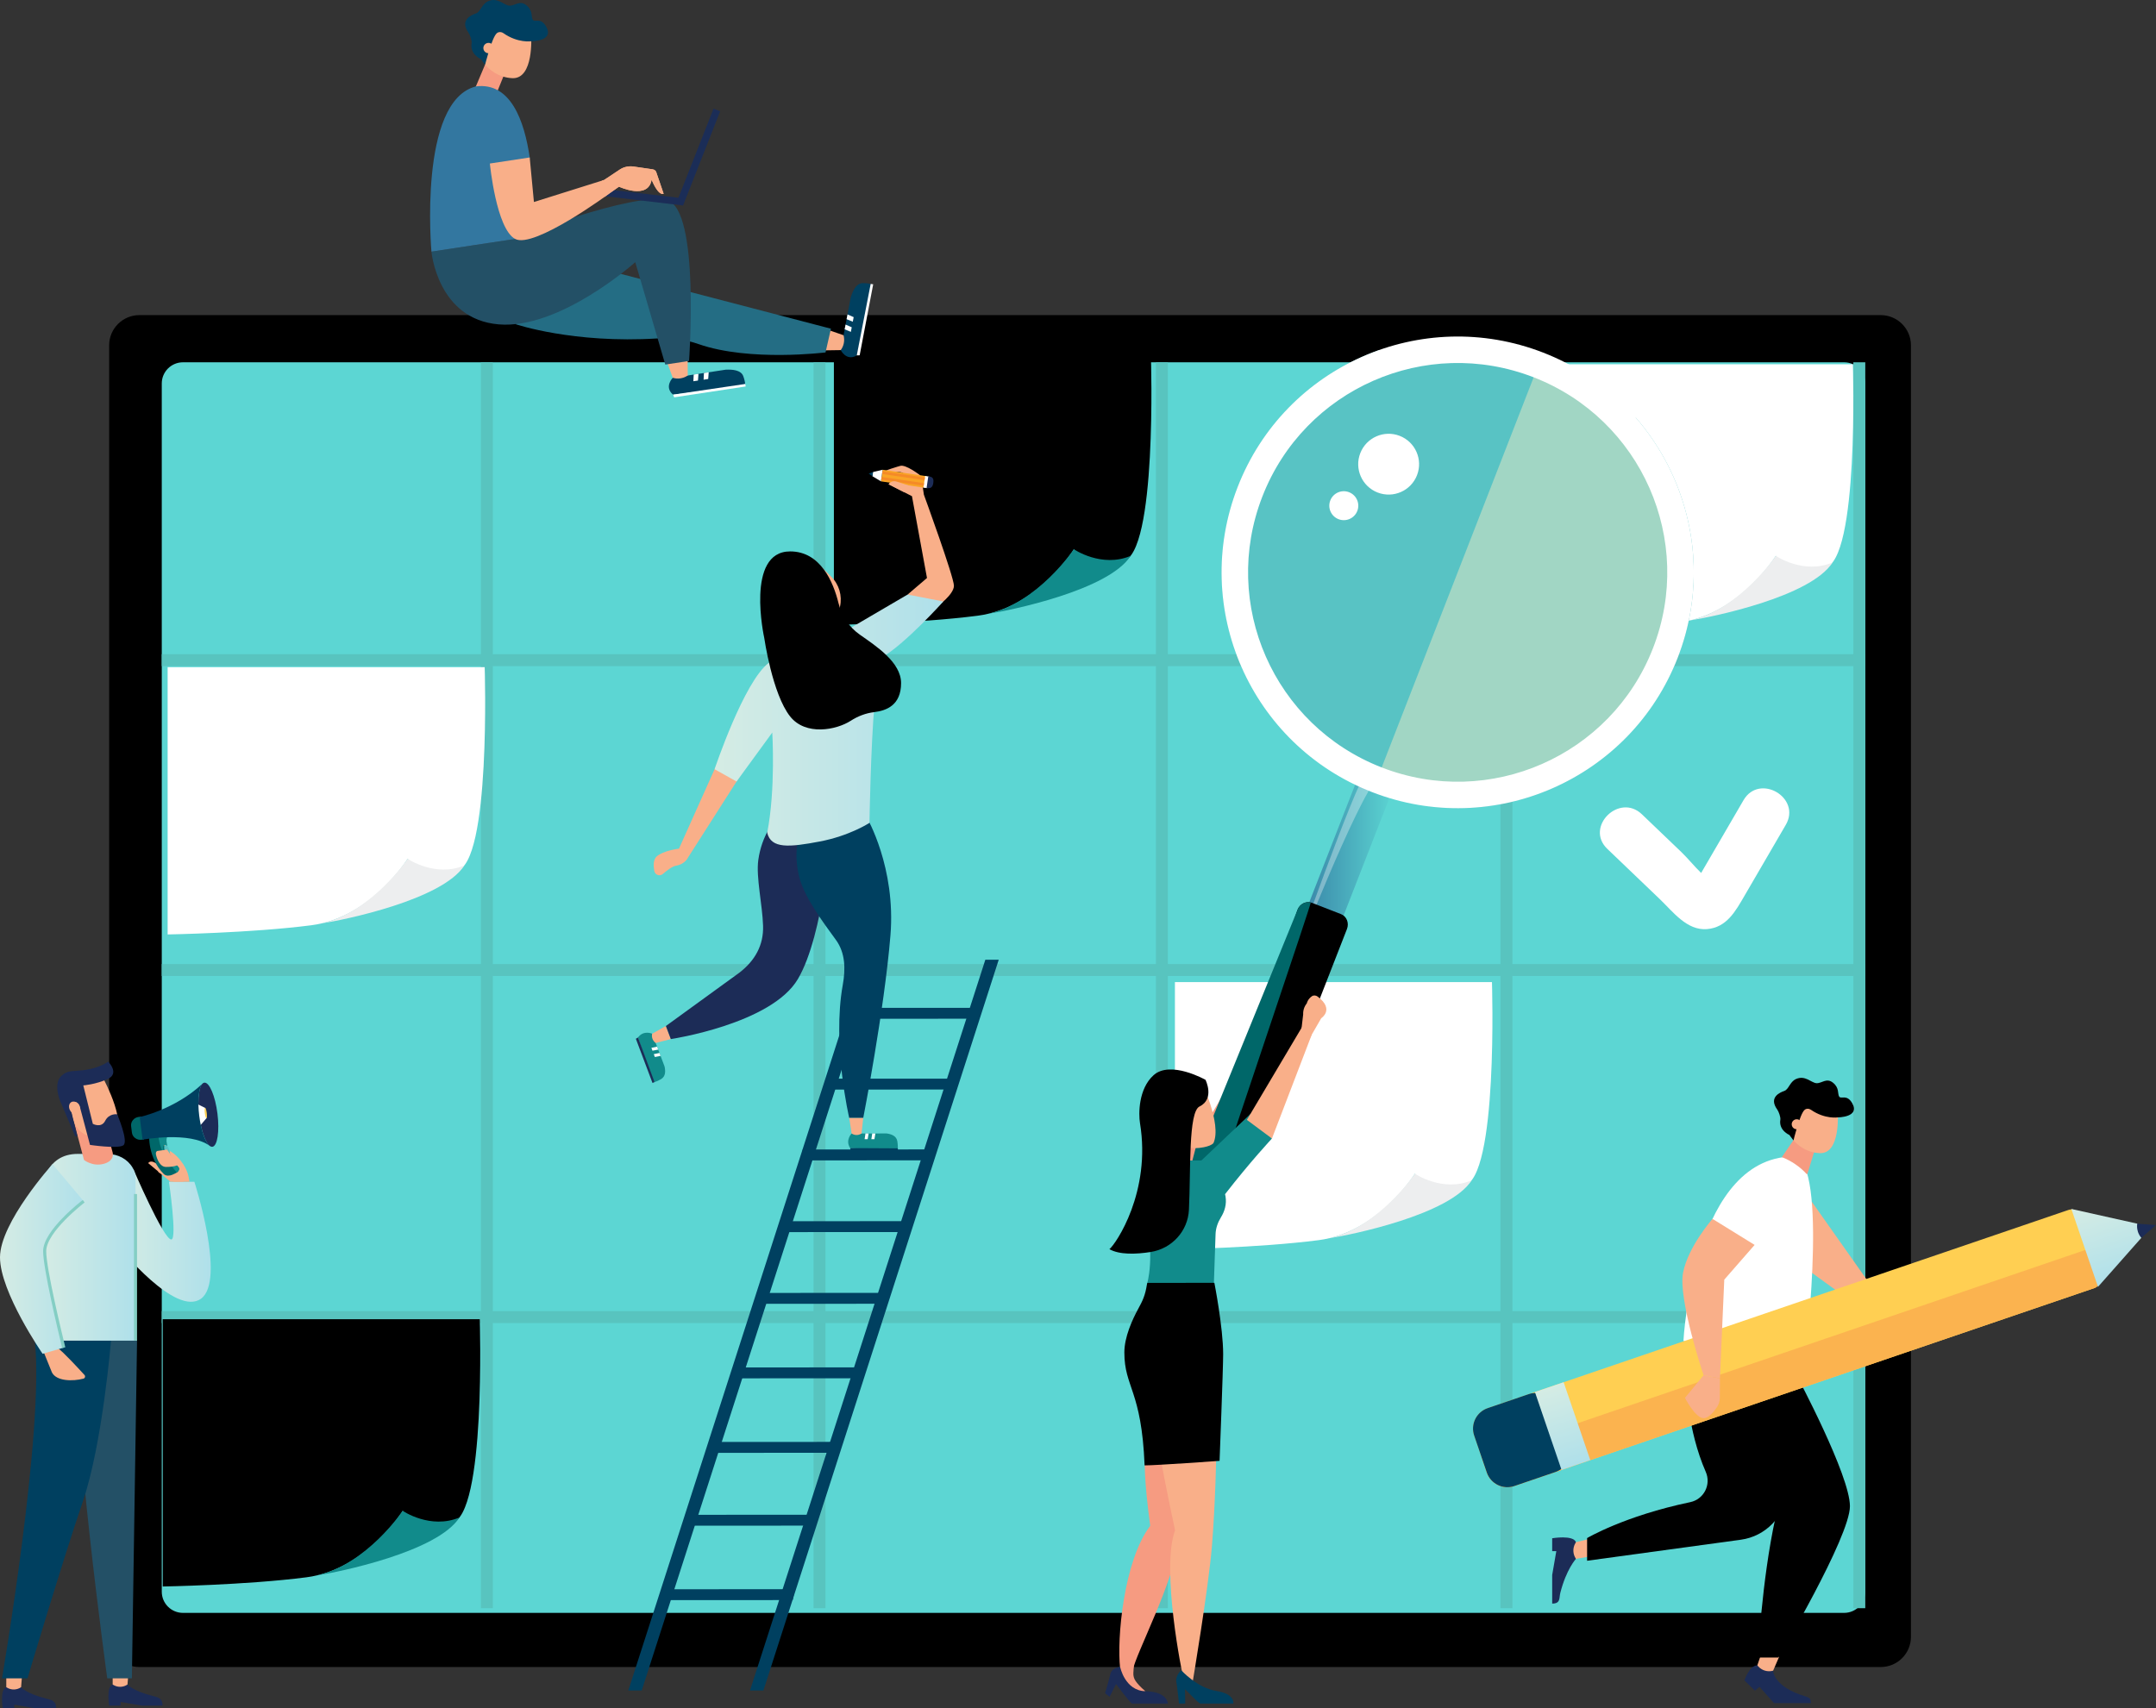 <svg width="429" height="340" viewBox="0 0 429 340" fill="none" xmlns="http://www.w3.org/2000/svg">
<rect x="0" y="0" width="429" height="340" fill="#333333" stroke="none"/>
<g clip-path="url(#clip0)">
<path d="M374.221 331.786H27.737C24.413 331.786 21.718 329.094 21.718 325.773V68.729C21.718 65.408 24.413 62.715 27.737 62.715H374.221C377.545 62.715 380.24 65.408 380.24 68.729V325.773C380.24 329.094 377.545 331.786 374.221 331.786Z" fill="black"/>
<path d="M366.937 321.008H36.406C34.078 321.008 32.19 319.122 32.19 316.796V76.319C32.19 73.993 34.078 72.107 36.406 72.107H366.937C369.265 72.107 371.152 73.993 371.152 76.319V316.796C371.153 319.122 369.265 321.008 366.937 321.008Z" fill="#5CD6D3"/>
<path d="M98.066 72.107H95.691V320.075H98.066V72.107Z" fill="#58C4BF"/>
<path d="M164.25 72.107H161.875V320.075H164.25V72.107Z" fill="#58C4BF"/>
<path d="M232.381 72.107H230.006V320.075H232.381V72.107Z" fill="#58C4BF"/>
<path d="M300.94 72.107H298.565V320.075H300.94V72.107Z" fill="#58C4BF"/>
<path d="M371.153 72.107H368.778V320.075H371.153V72.107Z" fill="#58C4BF"/>
<path d="M371.153 130.203H32.19V132.576H371.153V130.203Z" fill="#58C4BF"/>
<path d="M371.153 191.871H32.19V194.244H371.153V191.871Z" fill="#58C4BF"/>
<path d="M371.153 260.946H32.19V263.319H371.153V260.946Z" fill="#58C4BF"/>
<path d="M305.595 72.491H368.681C368.681 72.491 369.966 111.755 363.064 113.022C356.162 114.288 353.345 110.63 353.345 110.63C353.345 110.63 346.161 122.31 334.189 123.858C322.216 125.407 305.595 125.688 305.595 125.688V72.491Z" fill="white"/>
<path d="M336.207 123.494C340.677 122.813 360.261 118.809 364.643 111.948C358.856 114.392 353.345 110.629 353.345 110.629C353.345 110.629 346.161 121.325 336.207 123.494Z" fill="#EDEEEF"/>
<path d="M165.928 71.177H229.014C229.014 71.177 230.299 110.442 223.397 111.708C216.494 112.975 213.677 109.316 213.677 109.316C213.677 109.316 206.494 120.997 194.521 122.545C182.548 124.093 165.928 124.375 165.928 124.375V71.177Z" fill="black"/>
<path d="M196.54 122.181C201.009 121.5 220.594 117.496 224.976 110.634C219.189 113.079 213.678 109.316 213.678 109.316C213.678 109.316 206.494 120.012 196.54 122.181Z" fill="#118B8B"/>
<path d="M33.357 132.784H96.443C96.443 132.784 97.728 172.048 90.826 173.315C83.924 174.581 81.107 170.923 81.107 170.923C81.107 170.923 73.923 182.603 61.951 184.151C49.978 185.699 33.357 185.981 33.357 185.981V132.784Z" fill="white"/>
<path d="M63.969 183.787C68.439 183.106 88.023 179.102 92.405 172.241C86.618 174.685 81.107 170.923 81.107 170.923C81.107 170.923 73.924 181.618 63.969 183.787Z" fill="#EDEEEF"/>
<path d="M32.379 262.56H95.465C95.465 262.56 96.75 301.824 89.848 303.091C82.945 304.357 80.129 300.699 80.129 300.699C80.129 300.699 72.945 312.379 60.972 313.927C48.999 315.475 32.379 315.757 32.379 315.757V262.56Z" fill="black"/>
<path d="M62.991 313.563C67.46 312.882 87.045 308.878 91.427 302.017C85.64 304.461 80.129 300.698 80.129 300.698C80.129 300.698 72.945 311.394 62.991 313.563Z" fill="#118B8B"/>
<path d="M233.784 195.459H296.87C296.87 195.459 298.155 234.723 291.253 235.99C284.351 237.256 281.534 233.598 281.534 233.598C281.534 233.598 274.35 245.278 262.378 246.826C250.405 248.375 233.784 248.656 233.784 248.656V195.459Z" fill="white"/>
<path d="M264.396 246.462C268.866 245.781 288.45 241.777 292.832 234.916C287.045 237.36 281.534 233.598 281.534 233.598C281.534 233.598 274.35 244.293 264.396 246.462Z" fill="#EDEEEF"/>
<path d="M133.868 75.188L144.398 73.577C145.818 73.51 147.441 73.671 147.887 74.842C147.887 74.842 148.193 75.618 148.283 76.422C147.977 76.916 133.937 78.541 133.937 78.541L133.869 78.5C132.119 76.946 133.868 75.188 133.868 75.188Z" fill="#004060"/>
<path d="M148.283 76.422L133.938 78.54L134.146 79.079L148.38 76.918L148.283 76.422Z" fill="white"/>
<path d="M138.035 74.542L138.984 74.405L138.885 75.74L137.965 75.879L138.035 74.542Z" fill="white"/>
<path d="M140.068 74.234L141.018 74.096L140.919 75.431L139.999 75.57L140.068 74.234Z" fill="white"/>
<path d="M132.613 71.793L133.868 75.188C134.779 75.487 135.881 75.346 136.702 74.826L136.851 74.731L136.825 71.153L132.613 71.793Z" fill="#F9AF89"/>
<path d="M167.291 69.681L169.27 59.224C169.68 57.864 170.371 56.387 171.625 56.357C171.625 56.357 172.458 56.327 173.248 56.509C173.612 56.961 170.478 70.731 170.478 70.731L170.417 70.782C168.368 71.914 167.291 69.681 167.291 69.681Z" fill="#004060"/>
<path d="M173.247 56.508L170.478 70.731L171.056 70.713L173.748 56.583L173.247 56.508Z" fill="white"/>
<path d="M168.066 65.54L168.252 64.6L169.479 65.137L169.305 66.051L168.066 65.54Z" fill="white"/>
<path d="M168.451 63.522L168.637 62.581L169.863 63.119L169.689 64.032L168.451 63.522Z" fill="white"/>
<path d="M163.668 69.736L167.29 69.681C167.875 68.923 168.108 67.838 167.89 66.891L167.851 66.719L164.465 65.553L163.668 69.736Z" fill="#F9AF89"/>
<path d="M102.594 64.523C102.594 64.523 114.05 68.415 130.843 67.357C133.613 67.182 136.393 67.573 139.013 68.488C149.183 72.038 164.262 70.141 164.262 70.141L165.341 65.42L115.066 52.304L102.594 64.523Z" fill="#246D84"/>
<path d="M96.552 12.782L94.495 17.662L98.669 18.906L100.278 14.951L96.552 12.782Z" fill="#F69B81"/>
<path d="M97.107 4.193L95.858 10.792C96.513 10.923 96.725 11.711 96.453 12.291C96.485 12.456 96.483 12.63 96.446 12.798C97.377 13.877 99.169 15.424 101.931 15.558C106.251 15.768 105.694 7.191 105.694 7.191L97.107 4.193Z" fill="#F9AF89"/>
<path d="M93.844 8.587C93.929 8.101 93.522 6.929 93.236 6.528C91.388 3.941 93.837 2.974 94.694 2.678C95.642 2.35 95.841 0.824 97.105 0.251C99.035 -0.625 100.279 1.068 101.364 1.127C102.449 1.187 103.429 -0.037 104.762 1.06C106.095 2.157 105.641 3.301 106.004 3.918C106.367 4.535 107.591 3.369 108.681 5.304C110.339 8.247 105.696 8.21 105.696 8.21C105.696 8.21 103.05 8.622 100.168 6.603C99.774 6.326 99.232 6.295 98.863 6.606C97.851 7.46 96.523 12.896 96.523 12.896L95.675 11.757C95.675 11.757 93.453 10.81 93.844 8.587Z" fill="#003F60"/>
<path d="M96.191 9.72C96.277 10.283 96.802 10.669 97.365 10.584C97.928 10.498 98.315 9.973 98.229 9.411C98.144 8.848 97.618 8.462 97.055 8.547C96.492 8.633 96.105 9.158 96.191 9.72Z" fill="#F9AF89"/>
<path d="M85.848 50.08C85.848 50.08 87.042 63.55 99.253 64.563C111.464 65.577 126.408 52.182 126.408 52.182L132.377 72.558L137.111 71.84C137.111 71.84 139.291 41.746 132.788 39.878C126.286 38.009 101.472 47.708 101.472 47.708L85.848 50.08Z" fill="#235066"/>
<path d="M85.848 50.08L105.923 47.033C105.923 47.033 104.566 42.649 104.314 38.07C104.123 34.604 105.426 31.505 105.426 31.505C104.33 23.842 101.537 16.38 94.753 17.186C83.166 20.02 85.848 50.08 85.848 50.08Z" fill="#3377A0"/>
<path d="M141.978 21.623L134.997 39.361L117.287 37.262L117.12 38.671L135.918 40.899L143.299 22.142L141.978 21.623Z" fill="#1B2D57"/>
<path d="M97.472 32.545L105.401 31.341L106.24 40.204L120.212 35.813L123.313 33.754C124.114 33.223 125.083 33.005 126.034 33.143L129.88 33.699C130.277 33.757 130.589 34.067 130.649 34.463L132.049 38.557C132.049 38.557 131.135 39.233 129.655 35.785C128.959 39.862 123.166 37.157 123.166 37.157L121.222 38.527C121.222 38.527 106.262 49.58 102.497 47.553C98.732 45.526 97.472 32.545 97.472 32.545Z" fill="#F9AF89"/>
<path d="M130.649 34.462C130.589 34.066 130.277 33.756 129.88 33.699L126.034 33.142C125.083 33.004 124.113 33.222 123.313 33.754L120.212 35.813L119.755 35.956L120.253 39.226C120.866 38.79 121.223 38.527 121.223 38.527L123.167 37.156C123.167 37.156 128.96 39.861 129.655 35.784C131.136 39.232 132.05 38.556 132.05 38.556L130.649 34.462Z" fill="#F9AF89"/>
<path d="M252.692 206.948L244.785 227.594L239.8 223.888L250.938 205.127L252.692 206.948Z" fill="#F69B81"/>
<path d="M251.712 200.705C251.213 201.319 250.958 202.095 250.997 202.885L250.648 205.865L251.055 206.326L252.454 207.567C252.405 206.95 252.335 207.567 252.335 207.567L254.585 203.655C254.585 203.655 257.306 201.912 253.875 199.34C253.547 199.094 253.087 199.04 252.747 199.268C251.892 199.841 251.712 200.705 251.712 200.705Z" fill="#F69B81"/>
<path d="M235.236 242.505C240.915 234.892 244.784 227.593 244.784 227.593L240.496 222.715L235.236 228.841V242.505Z" fill="#006769"/>
<path d="M222.884 331.989L225.402 332.425C225.922 329.305 233.754 314.511 234.391 306.826C235.098 298.296 237.082 288.799 237.082 288.799L228.658 286.296C228.658 286.296 226.525 286.296 228.868 303.682C223.601 310.589 222.189 326.264 222.884 331.989Z" fill="#F69B81"/>
<path d="M229.087 279.972C229.087 279.972 231.066 291.865 233.817 304.585C230.943 312.266 235.323 333.7 235.405 333.624C235.735 333.313 237.248 335.176 237.248 335.176C237.248 335.176 240.442 316.26 241.149 307.73C241.855 299.199 242.031 288.799 242.031 288.799L229.087 279.972Z" fill="#F9AF89"/>
<path d="M235.046 332.425C235.046 332.425 233.848 333.441 234.067 334.736C234.287 336.031 234.598 339.064 234.598 339.064H235.831L235.793 336.235C235.797 336.05 238.437 339.064 238.884 339.064H245.408C245.408 339.064 245.841 337.156 242.011 336.543C238.18 335.929 235.046 332.425 235.046 332.425Z" fill="#004060"/>
<path d="M225.69 330.269L225.516 332.968C225.48 333.536 225.637 334.097 225.961 334.565C226.32 335.082 226.924 335.79 227.923 336.602C226.031 337.21 224.312 335.091 223.41 333.683C222.97 332.997 222.799 332.175 222.92 331.369L223.238 329.246L225.69 330.269Z" fill="#F69B81"/>
<path d="M222.884 331.754C222.884 331.754 221.22 331.903 220.945 333.167C220.668 334.432 219.882 336.99 219.882 336.99L220.789 337.712L222.068 335.176C222.068 335.176 224.82 338.881 225.257 339.064H232.378C232.378 339.064 232.378 336.709 227.922 336.602C223.816 336.504 222.884 331.754 222.884 331.754Z" fill="#1C2C57"/>
<path d="M237.081 231.656H231.985L234.019 225.672L238.004 228.119L237.081 231.656Z" fill="#F69B81"/>
<path d="M256.071 190.991L262.889 193.645L277.555 156.03L270.736 153.376L256.071 190.991Z" fill="url(#paint0_linear)"/>
<path opacity="0.33" d="M257.368 191.497L257.172 191.418C257.172 191.418 269.644 155.988 271.837 153.803C274.03 151.619 278.448 150.391 274.203 154.724C269.958 159.057 257.368 191.497 257.368 191.497Z" fill="white"/>
<path d="M274.397 69.685C283.036 69.661 291.708 69.449 300.289 70.481C301.666 70.647 307.513 70.849 303.625 70.804C304.607 71.134 305.588 71.464 306.57 71.793C309.713 74.114 312.378 76.887 315.765 78.93C318.944 80.848 322.224 82.247 325.522 83.162C336.558 95.892 340.356 114.144 333.819 130.931C325.869 151.349 305.187 163.053 284.376 160.509C282.839 159.517 281.179 158.69 279.371 158.064C278.768 157.738 278.157 157.49 277.54 157.272C275.151 155.875 272.733 154.529 270.19 153.468C267.538 152.361 264.786 151.765 262.014 151.567C245.459 139.276 238.435 117.036 246.275 96.902C251.434 83.653 261.959 74.084 274.397 69.685Z" fill="#58C3C4"/>
<path d="M290.76 159.539C287.76 157.816 284.49 156.788 280.913 156.548C278.603 156.503 276.326 156.296 274.063 155.959C273.946 155.924 273.827 155.908 273.709 155.875L307.033 70.294C329.221 80.682 339.858 106.621 330.842 129.773C324.09 147.114 308.157 158.162 290.76 159.539Z" fill="#A1D6C4"/>
<path d="M246.275 96.903C236.87 121.056 248.843 148.254 273.018 157.651C297.193 167.048 324.415 155.085 333.819 130.931C343.225 106.778 331.252 79.579 307.077 70.183C282.901 60.786 255.68 72.749 246.275 96.903ZM251.188 98.812C259.537 77.37 283.703 66.749 305.165 75.091C326.627 83.433 337.256 107.579 328.907 129.021C320.558 150.464 296.391 161.084 274.93 152.742C253.468 144.4 242.839 120.255 251.188 98.812Z" fill="white"/>
<path d="M242.117 229.025L258.182 181.072C258.65 179.872 259.939 179.253 261.061 179.689L266.834 181.936C267.956 182.373 268.486 183.7 268.018 184.9L255.132 217.948C253.212 214.962 246.175 229.938 242.117 229.025Z" fill="black"/>
<path d="M236.686 233.756L258.182 181.073C258.616 179.958 259.757 179.356 260.816 179.623C260.668 180.673 247.096 220.548 241.442 237.918C240.231 237.234 238.203 234.097 236.686 233.756Z" fill="#006769"/>
<path d="M281.958 94.577C280.747 97.692 277.237 99.237 274.119 98.026C271.001 96.816 269.456 93.309 270.667 90.194C271.879 87.079 275.389 85.535 278.506 86.745C281.624 87.955 283.17 91.462 281.958 94.577Z" fill="white"/>
<path d="M270.076 101.691C269.499 103.174 267.828 103.909 266.344 103.333C264.86 102.757 264.124 101.088 264.701 99.605C265.277 98.122 266.948 97.387 268.432 97.963C269.917 98.539 270.653 100.209 270.076 101.691Z" fill="white"/>
<path d="M243.851 238.093C243.826 237.942 243.791 237.815 243.761 237.677C248.808 231.175 253.092 226.596 253.092 226.596L248.803 221.717L239.053 230.967L236.193 230.979C236.193 230.979 232.329 228.431 228.954 231.909C227.721 233.179 226.9 236.624 227.724 240.267C229.994 250.308 228.217 255.619 228.217 255.619L241.366 260.517C241.366 260.517 241.665 251.786 241.871 245.662C241.871 245.655 241.871 245.648 241.871 245.641C241.911 244.446 242.31 243.307 242.938 242.29C243.662 241.118 244.121 239.692 243.851 238.093Z" fill="#118B8B"/>
<path d="M261 205.949L253.092 226.595L248.107 222.889L259.245 204.129L261 205.949Z" fill="#F9AF89"/>
<path d="M260.02 199.707C259.521 200.321 259.267 201.097 259.305 201.887L258.956 204.867L259.363 205.329L260.763 206.569C260.713 205.952 260.643 206.569 260.643 206.569L262.893 202.657C262.893 202.657 265.614 200.914 262.183 198.342C261.855 198.096 261.395 198.042 261.055 198.27C260.2 198.843 260.02 199.707 260.02 199.707Z" fill="#F9AF89"/>
<path d="M241.634 255.315C241.634 255.315 243.384 264.217 243.384 269.512C243.384 272.422 242.67 290.75 242.67 290.75C242.67 290.75 230.178 291.653 227.752 291.653C227.15 276.634 223.724 276.172 223.724 269.167C223.724 266.123 225.286 262.682 226.485 260.489C227.346 258.914 227.886 257.815 228.218 255.619L228.299 255.335L241.634 255.315Z" fill="black"/>
<path d="M238.873 214.916L230.516 217.839L231.34 224.072C231.351 224.16 231.375 224.245 231.391 224.332C231.552 224.361 231.713 224.39 231.873 224.43C231.899 224.436 231.924 224.445 231.95 224.452C231.975 224.458 232 224.461 232.025 224.468C233.953 224.941 235.319 226.533 235.932 228.375C237.12 228.574 238.348 228.576 239.55 228.329C240.368 228.161 241.108 227.903 241.449 227.51C243.213 223.666 238.873 214.916 238.873 214.916Z" fill="#F9AF89"/>
<path d="M238.68 220.22C236.43 221.319 236.961 232.904 236.572 240.794C236.363 245.039 233.175 248.509 228.974 249.179C225.995 249.654 222.725 249.742 220.753 248.619C222.057 247.553 229.087 237.218 226.835 223.533C226.539 221.732 226.503 216.716 229.539 213.994C232.911 210.971 239.87 214.915 239.87 214.915C239.87 214.915 241.771 218.711 238.68 220.22Z" fill="black"/>
<path d="M127.69 336.456L174.516 191.013H171.849L125.023 336.456H127.69Z" fill="#004060"/>
<path d="M151.902 336.456L198.727 191.013H196.061L149.235 336.456H151.902Z" fill="#004060"/>
<path d="M159.717 228.783V230.952L184.806 230.938L185.235 228.769L159.717 228.783Z" fill="#004060"/>
<path d="M164.905 214.69V216.859L189.993 216.845L190.422 214.677L164.905 214.69Z" fill="#004060"/>
<path d="M169.193 200.598V202.766L194.282 202.753L194.71 200.584L169.193 200.598Z" fill="#004060"/>
<path d="M155.147 243.057V245.225L180.236 245.212L180.664 243.043L155.147 243.057Z" fill="#004060"/>
<path d="M150.859 257.33V259.499L175.948 259.485L176.376 257.316L150.859 257.33Z" fill="#004060"/>
<path d="M146.422 272.16L145.409 274.329L170.497 274.315L170.926 272.146L146.422 272.16Z" fill="#004060"/>
<path d="M141.719 286.989L140.705 289.158L165.794 289.144L166.222 286.976L141.719 286.989Z" fill="#004060"/>
<path d="M137.314 301.488L136.3 303.657L161.388 303.643L161.817 301.475L137.314 301.488Z" fill="#004060"/>
<path d="M133.664 316.304L132.65 318.473L157.739 318.459L158.167 316.291L133.664 316.304Z" fill="#004060"/>
<path d="M25.369 335.265C25.369 335.265 26.257 336.491 30.438 337.555C31.359 337.79 32.351 337.95 32.351 339.467C30.399 339.467 28.224 339.467 28.224 339.467L24.003 338.738V339.467H21.724C21.724 339.467 21.089 335.742 22.421 335.264C23.653 335.265 25.369 335.265 25.369 335.265Z" fill="#1C2C57"/>
<path d="M25.586 332.589L25.369 335.265C24.538 335.841 23.445 335.877 22.577 335.358L22.42 335.265V332.589H25.586Z" fill="#F9AF89"/>
<path d="M4.198 335.797C4.198 335.797 5.085 337.024 9.267 338.088C10.188 338.322 11.18 338.482 11.18 340C9.227 340 7.052 340 7.052 340L2.832 339.271V340H0.552C0.552 340 -0.083 336.275 1.249 335.797C2.482 335.797 4.198 335.797 4.198 335.797Z" fill="#1C2C57"/>
<path d="M4.415 333.122L4.198 335.797C3.366 336.374 2.274 336.41 1.405 335.891L1.249 335.797V333.122H4.415Z" fill="#F9AF89"/>
<path d="M27.269 266.84L26.241 334.041H21.341C21.341 334.041 13.882 279.786 15.474 266.84C17.067 253.895 27.269 266.84 27.269 266.84Z" fill="#235066"/>
<path d="M22.09 266.826C22.09 266.826 20.384 287.469 16.465 298.897C12.547 310.324 5.472 334.041 5.472 334.041H0.401C0.401 334.041 8.871 284.48 6.934 266.826H22.09Z" fill="#004060"/>
<path d="M26.505 232.621C26.505 232.621 32.544 246.692 34.077 246.692C35.303 246.692 33.617 235.202 33.617 235.202H38.675C38.675 235.202 45.035 254.895 39.977 258.494C34.919 262.092 23.808 248.31 23.808 248.31L26.505 232.621Z" fill="url(#paint1_linear)"/>
<path d="M8.497 268.613L10.327 273.134C11.209 274.91 14.447 274.955 16.599 274.391C16.922 274.306 17.035 273.904 16.81 273.658C15.629 272.363 12.563 269.047 11.501 268.305L8.497 268.613Z" fill="#F9AF89"/>
<path d="M21.505 229.681C23.479 229.699 25.362 230.676 26.368 232.373C26.719 232.966 26.962 233.623 26.962 234.303C26.962 236.754 26.962 266.826 26.962 266.826H8.481V236.419C8.481 236.419 8.859 229.658 15.474 229.658C18.29 229.658 20.219 229.669 21.505 229.681Z" fill="url(#paint2_linear)"/>
<path d="M26.656 266.84V237.631L27.269 237.651V266.84H26.656Z" fill="#84CEC4"/>
<path d="M14.747 223.453L16.717 230.866C16.717 230.866 18.4 232.231 20.629 231.639C22.858 231.048 22.431 229.443 22.431 229.443L21.168 224.692L17.641 224.709L14.747 223.453Z" fill="#F69B81"/>
<path d="M21.826 226.025C22.507 225.822 23.113 225.541 23.366 225.156C24.508 221.48 19.996 213.584 19.996 213.584L13.156 216.776L14.441 222.528C14.783 224.064 15.837 225.345 17.279 225.978C18.76 226.423 20.344 226.466 21.826 226.025Z" fill="#F9AF89"/>
<path d="M16.574 216.029C16.574 216.029 19.077 215.841 21.466 214.731C23.855 213.62 21.517 211.284 21.517 211.284C21.517 211.284 19.886 212.624 16.458 213.012C14.145 213.274 13.431 213.001 12.207 214.14C10.543 215.688 11.942 219.066 11.942 219.066L14.981 226.191L15.382 226.085C15.382 226.085 14.309 221.653 13.91 220.153C14.148 219.359 14.603 219.238 14.998 219.316C15.426 219.401 15.752 219.754 15.864 220.176L17.909 227.869C17.909 227.869 23.373 228.679 24.52 227.966C25.666 227.252 23.316 221.773 23.316 221.773C23.316 221.773 21.711 221.531 20.929 223.074C20.153 224.603 18.471 223.673 18.471 223.673L16.574 216.029Z" fill="#1C2C57"/>
<path d="M37.704 235.202L37.526 234.232C37.132 232.083 35.076 229.41 33.006 228.709H30.858L31.524 233.292L34.554 235.202H37.704V235.202Z" fill="#F9AF89"/>
<path d="M14.324 219.287C14.862 219.096 15.532 219.482 15.819 220.151C16.105 220.819 15.901 221.517 15.362 221.709C14.824 221.901 14.154 221.514 13.868 220.845C13.581 220.177 13.785 219.479 14.324 219.287Z" fill="#F9AF89"/>
<path d="M32.408 232.784L36.591 235.202C36.591 235.202 33.966 235.176 33.923 235.202L29.496 231.501C29.496 231.501 29.818 230.854 30.82 231.4C31.824 231.946 32.408 232.784 32.408 232.784Z" fill="#F9AF89"/>
<path d="M10.448 231.693C10.448 231.693 0 243.29 0 250.241C0 257.192 8.481 269.443 8.481 269.443L12.67 268.218C12.67 268.218 8.89 253.057 8.89 249.025C8.89 244.993 16.655 239.08 16.655 239.08" fill="url(#paint3_linear)"/>
<path d="M9.196 249.025C9.196 252.497 12.272 265.191 12.995 268.148C12.782 268.204 12.695 268.221 12.374 268.304C11.485 264.651 8.583 252.437 8.583 249.024C8.583 244.888 16.148 239.08 16.469 238.835L16.841 239.323C16.765 239.381 9.196 245.188 9.196 249.025Z" fill="#84CEC4"/>
<path d="M29.675 225.854C29.675 225.854 29.378 230.419 32.582 233.653C32.78 233.852 33.091 233.983 33.412 233.986C34.062 233.992 34.482 233.711 34.816 233.569C35.307 233.36 35.517 233.07 35.606 232.839C35.682 232.642 35.626 232.425 35.47 232.246C34.807 231.485 32.722 228.842 33.191 226.214C31.571 225.212 29.675 225.854 29.675 225.854Z" fill="#006769"/>
<path d="M35.178 233.366C35.474 233.169 35.523 233.054 35.606 232.84C35.681 232.642 35.625 232.425 35.47 232.246C34.807 231.485 32.721 228.843 33.19 226.214C32.618 225.86 32.012 225.713 31.467 225.669C31.727 228.458 32.556 230.241 35.178 233.366Z" fill="#118B8B"/>
<path d="M32.596 229.223C32.808 229.844 33.177 230.281 33.422 230.198C33.666 230.115 33.693 229.544 33.482 228.922C33.271 228.301 32.901 227.864 32.656 227.947C32.412 228.03 32.385 228.601 32.596 229.223Z" fill="#006769"/>
<path d="M32.609 227.971L32.865 227.875L32.862 228.01L32.695 228.101L32.609 227.971Z" fill="#F79A4B"/>
<path d="M33.362 230.206L33.674 230.104L33.303 230.096L33.362 230.206Z" fill="#EE4366"/>
<path d="M32.805 229.151C33.016 229.772 33.386 230.209 33.63 230.126C33.875 230.043 33.902 229.472 33.691 228.85C33.479 228.228 33.109 227.792 32.865 227.875C32.621 227.958 32.594 228.529 32.805 229.151Z" fill="#58C3C4"/>
<path d="M28.083 222.238L27.592 222.299C26.652 222.417 25.976 223.245 26.088 224.139L26.25 225.43C26.362 226.324 27.222 226.959 28.162 226.842L28.653 226.78L28.083 222.238Z" fill="#006769"/>
<path d="M43.268 221.634C43.711 225.158 43.258 228.117 42.258 228.242C41.257 228.367 40.088 225.612 39.646 222.088C39.203 218.563 39.656 215.605 40.656 215.479C41.657 215.354 42.826 218.109 43.268 221.634Z" fill="#1C2C57"/>
<path d="M39.271 219.746L40.819 220.498L41.078 222.562L39.77 224.085L38.923 221.464L39.271 219.746Z" fill="white"/>
<path d="M39.645 222.088C39.274 219.126 39.536 216.571 40.222 215.754C40.221 215.753 40.219 215.751 40.218 215.75C34.761 220.828 27.803 222.319 27.803 222.319L28.368 226.823C28.368 226.823 37.814 225.097 41.766 228.088C41.767 228.087 41.769 228.085 41.771 228.084C40.904 227.464 40.017 225.052 39.645 222.088Z" fill="#004060"/>
<path d="M41.143 221.501C41.215 222.073 41.186 222.549 41.078 222.562C40.97 222.575 40.824 222.122 40.752 221.55C40.68 220.977 40.71 220.502 40.818 220.489C40.926 220.475 41.072 220.928 41.143 221.501Z" fill="#FFCF52"/>
<path d="M35.38 231.874C35.231 231.929 34.714 232.255 33.043 232.255C31.827 232.255 31.279 230.761 31.071 229.949C30.998 229.662 30.934 229.257 31.291 229.074L33.245 228.803L35.38 231.874Z" fill="#F9AF89"/>
<path d="M360.524 239.2L373.865 258.112L369.278 259.674L356.601 250.476L357.174 244.082L360.524 239.2Z" fill="#F9AF89"/>
<path d="M357.7 230.183C363.712 234.509 359.033 271.556 359.033 271.556L334.971 266.886C334.971 266.886 336.848 229.294 357.7 230.183Z" fill="white"/>
<path d="M354.551 230.3L356.897 226.868L361.05 229.028L359.638 233.639C359.599 233.661 359.556 233.678 359.514 233.694C358.162 232.212 356.436 231.03 354.551 230.3Z" fill="#F69B81"/>
<path d="M357.371 218.575L356.213 224.953C356.847 225.074 357.057 225.834 356.799 226.395C356.831 226.554 356.83 226.721 356.795 226.884C357.702 227.918 359.443 229.398 362.109 229.508C366.28 229.68 365.68 221.406 365.68 221.406L357.371 218.575Z" fill="#F9AF89"/>
<path d="M354.253 222.839C354.332 222.369 353.931 221.242 353.652 220.856C351.85 218.373 354.206 217.422 355.031 217.13C355.944 216.807 356.125 215.333 357.34 214.77C359.196 213.912 360.409 215.536 361.457 215.585C362.505 215.635 363.441 214.447 364.736 215.495C366.03 216.544 365.6 217.652 365.955 218.245C366.309 218.837 367.482 217.704 368.548 219.563C370.17 222.391 365.689 222.389 365.689 222.389C365.689 222.389 363.138 222.806 360.343 220.878C359.96 220.613 359.437 220.588 359.083 220.891C358.113 221.722 356.87 226.978 356.87 226.978L356.044 225.884C356.044 225.885 353.893 224.987 354.253 222.839Z" fill="black"/>
<path d="M356.527 223.916C356.613 224.458 357.123 224.827 357.666 224.74C358.209 224.654 358.578 224.144 358.491 223.602C358.405 223.06 357.895 222.691 357.352 222.777C356.81 222.864 356.44 223.374 356.527 223.916Z" fill="#F9AF89"/>
<path d="M313.584 310.252C313.584 310.252 311.671 312.312 310.473 317.01C310.21 318.044 310.562 319.159 308.854 319.159C308.854 316.965 308.854 313.458 308.854 313.458L309.675 308.717H308.854V306.156C308.854 306.156 313.046 305.443 313.584 306.939C313.584 308.323 313.584 310.252 313.584 310.252Z" fill="#1C2C57"/>
<path d="M316.595 309.748L313.584 310.252C312.936 309.317 312.894 308.09 313.479 307.114L313.584 306.938L316.595 306.195V309.748Z" fill="#F9AF89"/>
<path d="M352.811 332.515C352.811 332.515 352.825 335.713 359.254 337.633C360.572 338.027 360.143 338.417 360.391 338.971C358.281 338.971 352.993 338.971 352.993 338.971L350.096 335.717L349.196 336.49L347.107 334.44C347.107 334.44 348.082 331.472 349.673 331.447C350.985 331.893 352.811 332.515 352.811 332.515Z" fill="#1C2C57"/>
<path d="M354.013 329.746L352.812 332.515C351.717 332.827 350.541 332.47 349.806 331.603L349.673 331.446L350.644 328.599L354.013 329.746Z" fill="#F9AF89"/>
<path d="M335.489 275.18C335.489 275.18 335.768 284.659 339.406 292.928C340.528 295.478 339.049 298.398 336.32 298.97C323.205 301.714 315.801 306.121 315.801 306.121V310.63L346.398 306.446C351.31 305.775 355.126 301.834 355.635 296.907L356.613 287.45L335.489 275.18Z" fill="black"/>
<path d="M357.523 273.804C357.523 273.804 368.098 293.622 368.098 299.77C368.098 305.917 353.864 329.891 353.864 329.891H349.793C349.793 329.891 350.515 314.699 353.269 302.104C353.81 299.633 353.043 297.047 351.197 295.317C342.545 287.206 334.871 273.804 334.871 273.804H357.523Z" fill="black"/>
<path d="M419.586 250.838C420.357 253.092 419.167 252.76 416.897 256.313L301.324 295.762C299.068 296.532 296.615 295.329 295.845 293.076L293.334 285.731C292.563 283.478 293.766 281.027 296.022 280.257L411.596 240.808C413.851 240.038 413.822 243.574 414.592 245.827L419.586 250.838Z" fill="#FFCF52"/>
<path d="M294.729 289.811L295.845 293.075C296.615 295.328 299.068 296.531 301.324 295.761L416.897 256.312C419.153 255.542 418.47 247.574 418.47 247.574L294.729 289.811Z" fill="#FBB34F"/>
<path d="M312.18 287.499L309.669 280.155C308.898 277.901 306.445 276.698 304.19 277.468L296.022 280.256C293.766 281.026 292.563 283.476 293.334 285.73L294.729 289.81L295.845 293.074C296.616 295.328 299.068 296.531 301.324 295.761L309.492 292.973C311.747 292.203 312.951 289.753 312.18 287.499Z" fill="#004060"/>
<path d="M310.716 292.555L316.434 290.603L311.132 275.098L305.415 277.05L310.716 292.555Z" fill="url(#paint4_linear)"/>
<path d="M425.268 243.541L429 243.827L426.083 246.362L424.6 245.481L425.268 243.541Z" fill="#1C2C57"/>
<path d="M426.083 246.363C425.798 246.031 425.567 245.642 425.417 245.202C425.402 245.16 425.395 245.117 425.382 245.074C425.306 244.82 425.259 244.563 425.24 244.308C425.239 244.293 425.239 244.277 425.238 244.261C425.231 244.15 425.229 244.038 425.232 243.928C425.237 243.798 425.249 243.669 425.268 243.541L412.155 240.616L414.904 248.656L417.456 256.121L426.083 246.363Z" fill="url(#paint5_linear)"/>
<path d="M340.754 242.593L349.133 247.771L343.095 254.686L342.233 274.349L338.977 273.717C338.977 273.717 333.878 258.533 334.895 253.303C335.913 248.073 340.754 242.593 340.754 242.593Z" fill="#F9AF89"/>
<path d="M342.234 274.349L342.205 278.252C342.2 278.879 342.017 279.491 341.67 280.013C341.014 280.999 339.851 282.444 338.776 282.236C337.166 281.923 335.275 278.216 335.275 278.216L338.978 273.717L342.234 274.349Z" fill="#F9AF89"/>
<path d="M346.923 159.26C345.157 162.295 343.391 165.33 341.625 168.365C340.822 169.744 340.019 171.123 339.216 172.503C338.975 172.917 338.734 173.331 338.493 173.745C337.092 172.377 335.773 170.749 334.556 169.584C331.941 167.08 329.327 164.576 326.712 162.072C322.187 157.738 315.29 164.609 319.826 168.953C323.312 172.292 326.798 175.63 330.285 178.969C332.878 181.452 335.654 185.235 339.642 184.92C343.59 184.609 345.349 181.326 347.144 178.241C349.874 173.551 352.603 168.861 355.333 164.171C358.49 158.747 350.076 153.843 346.923 159.26Z" fill="white"/>
<path d="M129.77 205.739L132.23 212.244C132.435 213.154 132.47 214.243 131.53 214.781C131.53 214.781 130.908 215.144 130.24 215.373C129.792 215.278 126.953 206.494 126.953 206.494L126.98 206.44C128.105 204.974 129.77 205.739 129.77 205.739Z" fill="#118B8B"/>
<path d="M130.24 215.373L126.952 206.493L126.521 206.743L129.832 215.541L130.24 215.373Z" fill="#1C2C57"/>
<path d="M130.75 208.311L130.965 208.9L129.83 209.117L129.616 208.549L130.75 208.311Z" fill="white"/>
<path d="M131.223 209.568L131.438 210.156L130.303 210.374L130.089 209.806L131.223 209.568Z" fill="white"/>
<path d="M132.498 204.203L129.769 205.739C129.613 206.394 129.847 207.081 130.371 207.505L130.467 207.582L133.479 206.808L132.498 204.203Z" fill="#F9AF89"/>
<path d="M154.285 163.156C154.285 163.156 151.579 166.068 150.882 171.193C150.418 174.604 151.695 180.009 151.836 184.25C151.963 188.128 150.212 191.209 147.135 193.578L132.498 204.204L133.479 206.808C133.479 206.808 153.512 203.806 158.772 194.841C164.031 185.877 165.279 165.582 165.279 165.582L154.285 163.156Z" fill="#1C2C57"/>
<path d="M142.631 152.11L135.103 168.905C135.103 168.905 132.009 169.266 130.668 170.451C129.967 171.07 129.999 172.309 130.189 173.35C130.333 174.139 131.283 174.475 131.889 173.948C132.717 173.23 133.784 172.422 134.484 172.306C136.34 171.996 136.896 170.683 136.896 170.683L147.697 153.759L142.631 152.11Z" fill="#F9AF89"/>
<path d="M180.594 118.331L184.451 115.036L181.46 98.755L176.82 96.386C176.82 96.386 177.325 95.489 178.47 95.87C179.614 96.251 180.584 96.025 180.584 96.025C180.584 96.025 181.453 94.951 179.806 94.225C178.882 93.603 178.263 94.222 175.582 94.119C175.582 93.707 179.115 92.728 179.115 92.728C180.217 92.374 183.029 94.55 183.029 94.55C183.218 94.808 183.341 95.108 183.388 95.425L183.832 98.447C183.832 98.447 189.814 114.832 189.814 116.582C189.814 118.332 186.462 120.728 186.462 120.728L180.594 118.331Z" fill="#F9AF89"/>
<path d="M159.855 164.845C159.855 164.845 157.534 167.638 158.926 174.13C159.815 178.274 163.718 183.488 166.339 187.08C168.218 189.655 168.258 192.893 167.693 196.03C165.547 207.952 168.981 222.508 168.981 222.508H171.766C171.766 222.508 175.943 201.178 177.18 186.186C178.296 172.668 172.506 162.712 172.385 162.538L159.855 164.845Z" fill="#004060"/>
<path d="M175.636 93.497L175.296 95.806L184.041 97.088L184.381 94.779L175.636 93.497Z" fill="#F9A425"/>
<path d="M184.082 94.733L183.743 97.042L184.542 97.159L184.881 94.85L184.082 94.733Z" fill="white"/>
<path d="M184.371 97.131C185.011 97.22 185.551 97.177 185.704 96.133C185.872 94.993 185.353 94.893 184.714 94.794L184.371 97.131Z" fill="#1C2C57"/>
<path d="M175.289 95.8L173.592 94.781L173.716 93.94L175.628 93.491L175.289 95.8Z" fill="white"/>
<path d="M173.592 94.78L172.854 94.249L173.715 93.94L173.592 94.78Z" fill="#004060"/>
<path d="M175.417 94.927L175.34 95.452L183.791 96.69L183.868 96.164L175.417 94.927Z" fill="#F58A27"/>
<path d="M175.588 93.807L175.511 94.332L183.962 95.573L184.039 95.047L175.588 93.807Z" fill="#F58A27"/>
<path d="M153.021 131.89C148.046 135.541 142.189 153.096 142.189 153.096L146.558 155.545L153.667 145.798C153.667 145.798 154.36 157.082 152.658 165.737C153.431 168.983 157.122 168.618 163.103 167.484C169.085 166.351 173.004 163.775 173.004 163.775C173.004 163.775 173.262 148.119 174.035 139.818C174.808 131.516 173.281 130.63 175.375 130.905C180.048 128.253 187.706 119.714 187.706 119.714L180.594 118.332L165.278 127.297C165.278 127.297 157.79 129.269 153.021 131.89Z" fill="url(#paint6_linear)"/>
<path d="M161.698 111.125L165.393 114.771C166.962 116.319 167.624 118.564 167.146 120.715L166.712 122.661L161.698 111.125Z" fill="#F9AF89"/>
<path d="M157.225 109.746C148.253 109.746 152.068 126.955 152.068 126.955C152.068 126.955 153.667 138.117 157.225 142.6C160.304 146.479 166.397 145.312 169.284 143.45C170.694 142.54 172.275 141.933 173.942 141.732C176.387 141.438 179.295 140.359 179.295 135.953C179.295 131.806 174.339 128.598 171.078 126.307C168.952 124.814 167.469 122.581 166.85 120.06C165.806 115.814 163.259 109.746 157.225 109.746Z" fill="black"/>
<path d="M169.459 225.6L176.42 225.589C177.344 225.718 178.377 226.068 178.55 227.137C178.55 227.137 178.671 227.846 178.65 228.552C178.404 228.937 169.174 228.5 169.174 228.5L169.134 228.456C168.157 226.887 169.459 225.6 169.459 225.6Z" fill="#118B8B"/>
<path d="M178.651 228.552L169.175 228.5L169.257 228.992H178.664L178.651 228.552Z" fill="#004060"/>
<path d="M172.215 225.589L172.841 225.595L172.646 226.733H172.038L172.215 225.589Z" fill="white"/>
<path d="M173.558 225.589L174.185 225.595L173.99 226.733H173.382L173.558 225.589Z" fill="white"/>
<path d="M168.981 222.508L169.459 225.6C170.018 225.977 170.743 226 171.325 225.659L171.431 225.597L171.766 222.508H168.981V222.508Z" fill="#F9AF89"/>
<path d="M178.47 95.87C177.325 95.489 176.82 96.386 176.82 96.386L179.908 97.962C179.951 97.944 179.992 97.923 180.035 97.906C180.542 97.7 181.596 97.244 182.08 97.162C181.786 96.869 179.041 96.061 178.47 95.87Z" fill="#F9AF89"/>
</g>
<defs>
<linearGradient id="paint0_linear" x1="256.071" y1="173.51" x2="277.555" y2="173.51" gradientUnits="userSpaceOnUse">
<stop stop-color="#3377A0"/>
<stop offset="1" stop-color="#5CD6D3"/>
</linearGradient>
<linearGradient id="paint1_linear" x1="23.808" y1="245.857" x2="41.931" y2="245.857" gradientUnits="userSpaceOnUse">
<stop stop-color="#D5ECE4"/>
<stop offset="1" stop-color="#AFE0EA"/>
</linearGradient>
<linearGradient id="paint2_linear" x1="8.481" y1="248.242" x2="26.962" y2="248.242" gradientUnits="userSpaceOnUse">
<stop stop-color="#D5ECE4"/>
<stop offset="1" stop-color="#AFE0EA"/>
</linearGradient>
<linearGradient id="paint3_linear" x1="0" y1="250.568" x2="16.655" y2="250.568" gradientUnits="userSpaceOnUse">
<stop stop-color="#D5ECE4"/>
<stop offset="1" stop-color="#AFE0EA"/>
</linearGradient>
<linearGradient id="paint4_linear" x1="308.273" y1="276.074" x2="313.567" y2="291.582" gradientUnits="userSpaceOnUse">
<stop stop-color="#D5ECE4"/>
<stop offset="1" stop-color="#AFE0EA"/>
</linearGradient>
<linearGradient id="paint5_linear" x1="417.578" y1="238.765" x2="422.871" y2="254.272" gradientUnits="userSpaceOnUse">
<stop stop-color="#D5ECE4"/>
<stop offset="1" stop-color="#AFE0EA"/>
</linearGradient>
<linearGradient id="paint6_linear" x1="142.189" y1="143.313" x2="187.706" y2="143.313" gradientUnits="userSpaceOnUse">
<stop stop-color="#D5ECE4"/>
<stop offset="1" stop-color="#AFE0EA"/>
</linearGradient>
<clipPath id="clip0">
<rect width="429" height="340" fill="white"/>
</clipPath>
</defs>
</svg>
